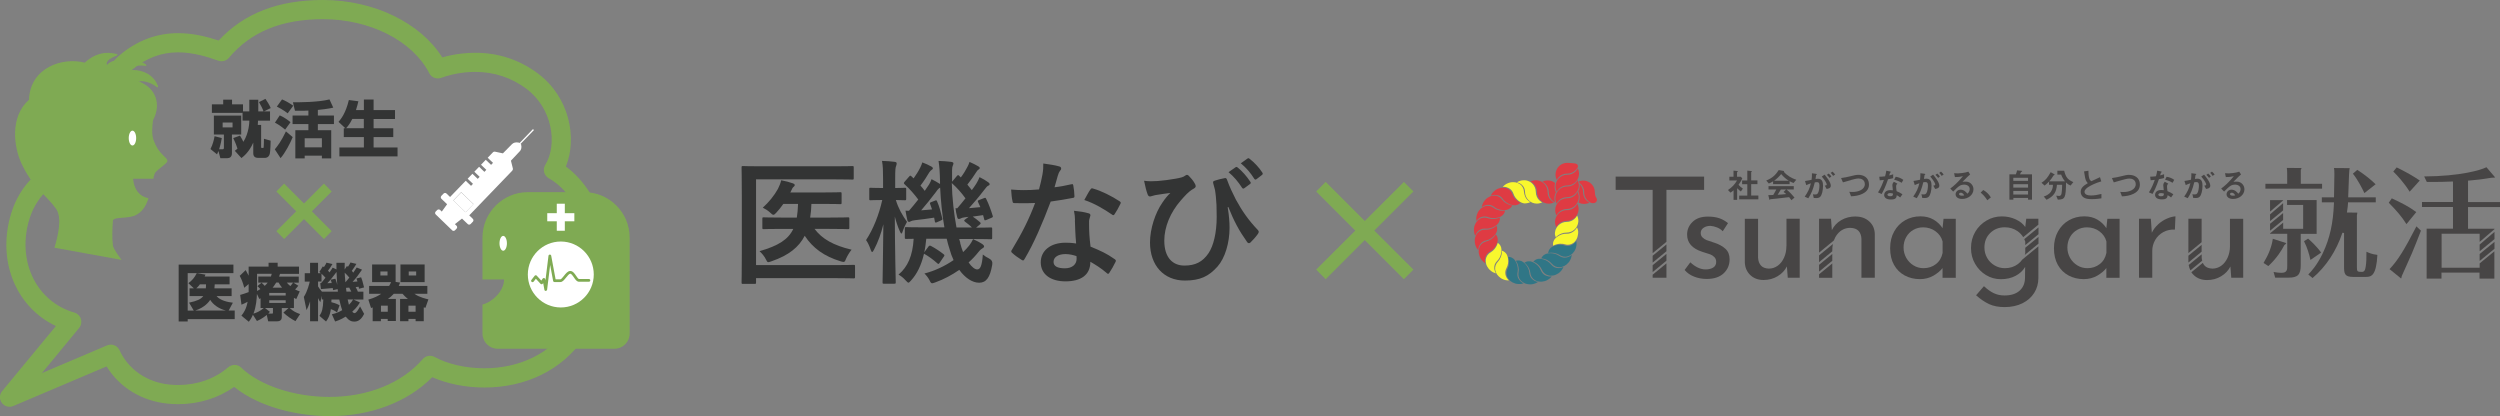 <?xml version="1.0" encoding="UTF-8"?><svg id="_レイヤー_2" xmlns="http://www.w3.org/2000/svg" width="404.11" height="67.26" viewBox="0 0 404.11 67.26"><rect x="0" y="0" width="404.11" height="67.26" fill="#808080" stroke="none"/><defs><style>.cls-1{stroke:#7faa53;stroke-miterlimit:10;stroke-width:.68px;}.cls-1,.cls-2{fill:#7faa53;}.cls-2,.cls-3,.cls-4,.cls-5,.cls-6,.cls-7,.cls-8{stroke-width:0px;}.cls-3{fill:#307686;}.cls-4{fill:#f8f72d;}.cls-5{fill:#df3b43;}.cls-6{fill:#333434;}.cls-7{fill:#fff;}.cls-8{fill:#474545;}</style></defs><g id="_デザイン"><polygon class="cls-2" points="228.47 30.95 226.93 29.41 220.61 35.72 214.29 29.4 212.75 30.95 219.07 37.27 212.75 43.58 214.29 45.13 220.61 38.81 226.93 45.13 228.47 43.58 222.15 37.27 228.47 30.95"/><path class="cls-5" d="M257.97,31.87s-.03-.07-.05-.11c-.08-.22-.12-.45-.12-.68,0-.98-.75-1.8-1.72-1.89-.06,0-.11,0-.17,0-.23,0-.45.04-.66.11.03.09.05.18.07.27.45.34.75.88.75,1.49v.02c0,.44.15.88.44,1.21.15.18.35.34.56.45.38.2,1.01.13,1.06-.4.02-.19-.07-.32-.15-.47Z"/><path class="cls-5" d="M256.06,31.86h0c-.11-.24-.17-.51-.17-.79,0-.52-.21-.99-.55-1.33,0,.08.01.16.01.25,0,.06,0,.12-.01.19-.03.28-.11.55-.24.78h.02c.14.29.21.61.21.94,0,.06,0,.12-.01.19-.02.23-.08.44-.17.64.27.15.58.23.9.23h0s0,0,0,0c0,0,0,0,0,0h0c.31,0,.61-.07.87-.2-.38-.2-.68-.51-.86-.9Z"/><path class="cls-5" d="M250.34,31.02h0c0,.75.41,1.38,1.03,1.7-.07-.22-.11-.45-.11-.68,0-.35.1-.68.26-.97h-.02c-.14-.29-.21-.61-.21-.94,0-.19.03-.38.08-.55-.28-.23-.63-.38-1.02-.41h0c-.06,0-.11,0-.17,0-.31,0-.61.07-.87.2.61.31,1.03.95,1.03,1.67Z"/><path class="cls-5" d="M248.43,30.92v.1c0,1.04.84,1.89,1.89,1.9h0s0,0,0,0c0,0,0,0,0,0h0c.31,0,.61-.07.87-.2-.38-.2-.68-.51-.86-.9h0c-.11-.24-.17-.51-.17-.79,0-.98-.75-1.8-1.72-1.89h0c-.06,0-.11,0-.17,0-.31,0-.61.07-.87.2.59.3,1,.9,1.03,1.59Z"/><path class="cls-4" d="M248.42,31.8c-.11-.24-.17-.51-.17-.78,0-.49-.19-.94-.5-1.28-.16-.17-.34-.31-.55-.41-.1-.05-.21-.1-.33-.13-.06-.02-.12-.03-.17-.04-.06-.01-.15-.01-.22-.02-.07,0-.15,0-.22,0-.2.01-.4.03-.58.1-.18.06-.35.14-.5.23.41.09.75.28.98.57.23.28.35.61.35.98,0,1.02.85,1.89,1.9,1.89h0s0,0,0,0c0,0,0,0,0,0h0c.31,0,.61-.07.87-.2-.38-.2-.69-.51-.86-.9"/><path class="cls-4" d="M243.51,30.27c.19.04.36.13.51.22.3.2.51.49.62.83.16.49.5.89.84,1.15.17.12.35.25.53.31.18.06.36.12.54.1.09-.01.27-.02.41-.06.15-.03.28-.08.42-.15-.19-.1-.36-.23-.51-.38-.07-.08-.14-.16-.2-.25-.05-.09-.1-.17-.14-.27-.1-.23-.17-.5-.19-.77-.01-.25-.07-.48-.18-.69-.11-.21-.27-.4-.48-.54-.2-.14-.46-.25-.74-.3-.27-.03-.58-.04-.89.04-.07.02-.14.04-.21.07-.19.07-.37.15-.52.26-.15.11-.29.23-.41.37.21-.02.41,0,.6.04Z"/><path class="cls-5" d="M242.1,31.55c.34.1.63.32.83.62.29.42.73.7,1.14.86.41.16.8.21,1.15.09.1-.04.21-.07.3-.14.09-.06.18-.14.26-.21-.04-.02-.08-.04-.12-.06-.04-.02-.08-.04-.12-.06-.08-.04-.15-.1-.23-.15-.15-.11-.3-.27-.44-.42-.16-.19-.31-.42-.4-.69-.08-.23-.21-.44-.37-.6-.08-.08-.18-.16-.28-.22-.1-.07-.22-.12-.33-.15-.24-.07-.51-.1-.79-.07-.27.05-.57.13-.84.29-.06.04-.12.08-.18.13-.16.12-.31.25-.43.4-.12.15-.21.31-.29.47.2-.07.39-.12.58-.13.19-.01.38.02.55.07Z"/><path class="cls-5" d="M240.57,33.11c.36,0,.69.13.98.36.2.16.42.27.66.35.23.08.46.13.68.14.44.03.83-.03,1.13-.25.09-.07.18-.13.25-.22.07-.09.13-.19.19-.28-.18-.03-.34-.06-.53-.13-.18-.07-.37-.17-.54-.27-.21-.14-.42-.32-.58-.54-.15-.2-.32-.36-.53-.47-.2-.11-.45-.19-.69-.19-.25,0-.52.05-.78.16-.25.12-.51.29-.72.52-.05.06-.1.11-.14.17-.12.16-.23.32-.29.5-.07.18-.12.36-.14.53.17-.13.34-.23.52-.29.17-.07.37-.09.55-.09Z"/><path class="cls-5" d="M239.05,35.3c.15-.12.33-.2.5-.25.35-.1.7-.08,1.04.06.24.1.48.14.73.15.24.01.48,0,.69-.06.2-.05.42-.11.58-.2.16-.1.32-.2.43-.35.06-.09.13-.18.17-.28.04-.1.07-.22.1-.33-.04,0-.09.01-.13.01-.04,0-.09.01-.13.01-.09,0-.18,0-.28,0-.19-.01-.4-.05-.59-.11-.24-.07-.49-.18-.71-.35-.2-.15-.41-.25-.64-.3-.23-.05-.48-.05-.72.02-.24.07-.48.19-.7.37-.2.19-.41.42-.54.71-.03.07-.06.14-.08.21-.07.19-.13.38-.14.57-.01.19,0,.37.02.55.12-.17.26-.32.41-.43Z"/><path class="cls-5" d="M238.72,37.58c.12-.15.26-.28.41-.38.3-.2.65-.27,1.01-.24.51.04,1.01-.11,1.39-.32.38-.21.67-.48.81-.82.03-.11.08-.21.09-.32.02-.11,0-.23,0-.34-.08.04-.16.07-.24.1-.08.03-.17.06-.27.08-.19.04-.4.06-.6.07-.25,0-.52-.03-.79-.13-.23-.09-.47-.12-.7-.1-.23.02-.48.09-.68.23-.21.13-.41.32-.56.56-.14.24-.26.52-.31.83,0,.07-.02.15-.02.22-.01.2,0,.4.03.58.04.19.1.36.18.52.07-.2.16-.38.27-.53Z"/><path class="cls-5" d="M239.33,39.38c.23-.27.54-.45.9-.52.51-.1.94-.39,1.24-.7.15-.16.29-.32.37-.49.04-.09.08-.17.11-.26.03-.09.05-.18.05-.27,0-.11.01-.22,0-.33-.02-.11-.06-.22-.09-.33-.03.03-.07.06-.1.08-.03.03-.07.06-.1.08-.07.05-.15.1-.23.15-.16.09-.36.17-.56.24-.24.08-.51.12-.79.1-.49-.03-.96.14-1.29.52-.16.19-.29.42-.38.69-.08.27-.09.57-.06.89,0,.07.03.15.04.22.05.2.12.38.2.55.09.17.2.32.32.45,0-.21.03-.41.1-.59.07-.18.16-.34.28-.48Z"/><path class="cls-5" d="M240.03,41.95c.02-.19.06-.38.13-.54.14-.33.39-.58.71-.76.46-.25.79-.65.98-1.03.11-.2.19-.39.22-.58.04-.19.05-.38,0-.56-.02-.22-.15-.41-.28-.6-.04.07-.1.15-.15.22-.05.07-.11.14-.18.21-.13.14-.29.27-.47.39-.22.14-.45.26-.73.32-.48.11-.87.4-1.09.87-.1.23-.15.49-.15.77,0,.28.08.57.19.87.03.07.06.13.1.2.1.17.22.33.35.47.13.14.28.24.43.34-.05-.2-.08-.4-.07-.59Z"/><path class="cls-4" d="M241.54,43.11c.04-.35.2-.67.47-.93.37-.37.57-.85.65-1.27.04-.22.07-.43.04-.62-.01-.19-.06-.37-.15-.54-.09-.2-.26-.35-.44-.49-.02.08-.05.17-.09.25-.03.08-.07.17-.11.25-.09.17-.2.34-.33.5-.17.2-.36.38-.61.52-.43.24-.71.64-.8,1.14-.03.24,0,.51.07.79.08.27.24.53.43.77.05.06.1.11.16.16.15.14.31.25.47.35.17.09.34.15.51.2-.11-.18-.19-.36-.23-.55-.04-.19-.05-.38-.03-.55Z"/><path class="cls-4" d="M243.53,44.87c-.09-.17-.16-.35-.19-.52-.06-.35,0-.7.18-1.02.25-.46.3-.98.26-1.4-.02-.22-.06-.43-.14-.6-.04-.08-.07-.18-.12-.26-.05-.08-.11-.15-.18-.21-.15-.17-.35-.26-.57-.35,0,.09,0,.18,0,.27,0,.09-.01.18-.03.27-.03.19-.09.38-.18.58-.1.24-.24.47-.43.67-.34.35-.5.81-.44,1.32.04.24.14.49.29.73.16.23.38.44.64.62.06.04.13.07.19.11.18.09.37.16.55.2.19.04.37.05.55.04-.16-.14-.29-.29-.38-.46Z"/><path class="cls-3" d="M245.43,45.02c-.16-.32-.2-.67-.12-1.03.1-.51,0-1.02-.16-1.41-.08-.2-.18-.39-.3-.54-.12-.15-.25-.28-.42-.36-.19-.12-.41-.15-.64-.17.03.08.05.17.07.26.02.09.04.18.05.27.02.19.02.4,0,.61-.03.25-.09.51-.22.76-.23.43-.25.93-.04,1.39.11.22.28.43.49.62.22.18.49.31.79.41.07.02.14.03.22.05.2.03.4.04.58.03.19,0,.37-.06.54-.12-.19-.09-.36-.19-.5-.33-.14-.14-.25-.29-.33-.44Z"/><path class="cls-3" d="M248.06,45.39c-.17-.09-.32-.2-.44-.33-.25-.25-.38-.6-.41-.96-.05-.52-.28-.98-.56-1.31-.14-.18-.29-.33-.45-.43-.16-.12-.32-.2-.51-.23-.21-.06-.44-.02-.66.02.05.07.1.15.14.23.05.08.09.16.12.25.07.18.13.37.17.58.05.25.06.52,0,.8-.09.48.03.96.37,1.34.17.18.39.33.65.45.13.06.27.1.41.12.15.03.3.04.46.04.07,0,.15,0,.22,0,.4-.06.77-.18,1.05-.4-.1-.01-.2-.03-.3-.06-.1-.03-.19-.07-.27-.11Z"/><path class="cls-3" d="M250.25,44.66c-.19-.04-.36-.1-.52-.18-.15-.08-.29-.2-.4-.34-.11-.14-.2-.29-.27-.46-.19-.49-.55-.85-.91-1.09-.18-.13-.36-.22-.55-.28-.09-.04-.18-.06-.28-.07-.09-.01-.18,0-.28,0-.11,0-.22.03-.32.07-.1.05-.21.08-.31.14.14.1.27.24.39.38.12.14.24.32.33.5.12.24.21.49.24.77.05.49.3.91.73,1.18.11.07.23.12.35.16.13.04.26.07.4.08.28.04.58,0,.88-.09.07-.02.14-.04.21-.07.36-.18.68-.39.89-.69-.1.02-.2.03-.3.03-.1,0-.2-.01-.29-.03Z"/><path class="cls-3" d="M252.13,43.33c-.19.02-.38.01-.55-.03-.34-.07-.65-.29-.87-.57-.33-.41-.77-.65-1.18-.79-.21-.07-.41-.1-.6-.11-.1,0-.19,0-.28.01-.05,0-.09.02-.13.03-.04.01-.09.02-.13.04-.1.04-.2.09-.29.16-.09.06-.17.13-.25.22.32.13.65.33.94.64.18.19.34.41.45.67.19.45.55.78,1.04.91.25.07.51.06.79.02.28-.04.55-.17.82-.34.06-.04.12-.08.18-.13.3-.27.54-.57.65-.91-.09.05-.19.08-.28.11-.09.03-.2.04-.29.05Z"/><path class="cls-3" d="M252.02,41.35c-.43-.3-.93-.41-1.36-.42-.23,0-.43.02-.61.07-.1.02-.19.05-.27.09-.08.04-.16.1-.24.15-.09.07-.17.15-.23.24-.07.08-.13.18-.18.29.17,0,.36.06.54.1.18.05.37.13.55.24.23.13.44.3.62.51.31.38.75.59,1.26.58.5-.02,1.05-.28,1.45-.77.05-.06.1-.11.14-.18.21-.34.35-.7.37-1.06-.3.29-.69.43-1.04.45-.35.03-.7-.09-1-.3Z"/><path class="cls-3" d="M254.61,39.17c-.06.08-.14.14-.21.21-.15.12-.31.22-.48.28-.33.13-.7.12-1.04,0-.5-.16-1.01-.12-1.42,0-.22.06-.41.14-.57.24-.09.05-.16.1-.23.17-.07.06-.12.14-.18.21-.07.09-.12.19-.15.29-.04.1-.07.21-.09.33.34-.07.73-.08,1.14.02.25.06.51.16.74.31.41.28.89.35,1.37.19.47-.16.93-.57,1.17-1.15.03-.07.06-.14.08-.21.1-.39.14-.78.05-1.12-.05.09-.11.17-.17.25Z"/><path class="cls-4" d="M255.1,37.39c0-.08-.02-.15-.04-.22-.03-.15-.08-.28-.15-.42-.16.31-.4.57-.69.75-.14.09-.31.17-.48.22-.17.05-.35.07-.53.06-.52-.02-.99.17-1.36.4-.19.12-.35.25-.47.39-.07.07-.13.15-.17.23-.05.08-.08.17-.11.25-.04.1-.06.21-.06.32,0,.11-.01.22,0,.34.31-.16.67-.28,1.1-.31.26-.01.53,0,.8.09.47.15.95.08,1.37-.21.05-.04.1-.08.15-.12.05-.04.09-.09.13-.14.09-.1.16-.21.23-.33.15-.25.22-.53.26-.84,0-.07.01-.14.02-.22,0-.05,0-.09,0-.13,0-.04,0-.08,0-.11Z"/><path class="cls-4" d="M253.25,35.87c-.52,0-.99.21-1.34.55-.17.17-.31.38-.41.6-.05.11-.09.23-.11.36-.01.06-.02.13-.03.18,0,.05-.02.09-.02.14,0,.11,0,.23.04.34.02.11.05.21.1.32.11-.13.27-.24.42-.35.16-.11.34-.2.53-.27.24-.09.51-.15.79-.14.99,0,1.8-.75,1.9-1.72,0-.06,0-.11.01-.17,0-.31-.07-.61-.2-.87-.32.61-.96,1.03-1.69,1.03Z"/><path class="cls-5" d="M253.27,33.96c-1.04,0-1.9.84-1.91,1.9,0,.31.07.61.2.87.2-.38.52-.69.91-.86.24-.11.51-.17.79-.17.98,0,1.8-.75,1.9-1.72,0-.06,0-.11.01-.17,0-.31-.07-.61-.2-.87-.32.61-.96,1.03-1.69,1.03Z"/><path class="cls-5" d="M253.3,32.05c-1.04,0-1.9.84-1.91,1.89,0,.31.07.61.2.87.2-.38.52-.69.91-.86.24-.11.51-.17.79-.17.98,0,1.8-.75,1.9-1.72,0-.06,0-.11.01-.17,0-.31-.07-.61-.2-.87-.32.61-.96,1.03-1.69,1.02Z"/><path class="cls-5" d="M255.21,29.99c0-.31-.07-.61-.2-.87-.32.61-.96,1.03-1.69,1.02-1.04-.01-1.9.84-1.91,1.89,0,.31.07.61.2.87.2-.38.52-.69.91-.86.24-.11.51-.17.79-.17.98,0,1.8-.75,1.9-1.72,0-.06,0-.11.01-.17Z"/><path class="cls-5" d="M255.08,26.95c-.02.07-.06.13-.1.19-.05.08-.1.15-.16.22-.12.14-.25.26-.4.37s-.32.18-.49.24-.37.09-.56.09c0,0-.02,0-.03,0-.28,0-.55.06-.79.16-.39.18-.71.48-.91.86-.13-.26-.2-.56-.2-.87.01-1.06.87-1.9,1.91-1.89.21,0,.43.02.64.04.15.01.3.02.44.04s.28.03.41.1c.16.09.27.27.21.45Z"/><path class="cls-5" d="M252.54,30.14c.24-.11.51-.17.79-.16.98,0,1.8-.74,1.9-1.72,0-.06,0-.11.01-.17,0-.31-.07-.61-.2-.87-.32.61-.96,1.03-1.69,1.02-1.04-.01-1.9.83-1.91,1.89,0,.31.07.61.2.87.2-.38.52-.68.91-.86Z"/><path class="cls-8" d="M327.37,39.05v.57c.75-.62,1.59-1.31,2.14-1.76v-1.1c-.6.5-1.55,1.28-2.3,1.89.06.13.11.26.16.4Z"/><path class="cls-8" d="M325.44,31.99h2.38v.29h.64v-4.1h-1.94s.14-.32.16-.34c.03-.04.04-.05.14-.11.02-.01.05-.03.05-.06s-.03-.05-.08-.06l-.75-.07c-.02.13-.06.34-.19.64h-1.04v4.1h.64v-.29ZM325.44,28.74h2.38v.5h-2.38v-.5ZM325.44,29.78h2.38v.55h-2.38v-.55ZM325.44,30.86h2.38v.59h-2.38v-.59Z"/><path class="cls-8" d="M314.18,28.21c-.14-.19-.28-.34-.43-.47l-.29.21c.15.14.28.29.39.48l.33-.22Z"/><path class="cls-8" d="M313.29,28.76l.29-.24c-.12-.16-.27-.33-.43-.47l-.3.22c.17.15.3.29.44.49Z"/><path class="cls-8" d="M375.34,29.71h-3.43v-2.27c.07-.1.1-.18.11-.28-.01,0-.06,0-.09,0l-2.28-.02c.04.28.06.43.06,1.06v1.51h-3.52v.79h9.16v-.79Z"/><path class="cls-8" d="M389.51,30.98l1.63-1.8c-1.04-.7-1.95-1.24-3.73-2.12l-.55.67c.61.59,1.68,1.73,2.64,3.25Z"/><path class="cls-8" d="M384,29.78c-.79-.78-1.9-1.65-2.96-2.32l-.71.61c.89,1.12,1.57,2.53,1.86,3.14l1.82-1.43Z"/><path class="cls-8" d="M403.22,39.09c-.58.47-1.84,1.51-2.4,1.97v1.12c.63-.51,1.6-1.31,2.4-1.97v-1.11Z"/><path class="cls-8" d="M299.19,29.1c.39-.11.91-.25,1.23-.25.42,0,1.02.21,1.02.91,0,.88-1.03,1.27-1.97,1.27-.17,0-.38,0-.54-.03l.28.73c.65-.02,1.3-.13,1.89-.42.49-.25,1.01-.67,1.01-1.48,0-1.19-.96-1.57-1.7-1.57-.38,0-.72.08-1.39.25-.37.09-.9.21-1.42.27l.3.7c.19-.05,1.1-.32,1.3-.37Z"/><path class="cls-8" d="M403.22,37.48c-.67.58-2.01,1.73-2.4,2.05v1.09c.59-.48,1.62-1.33,2.4-1.97v-1.17Z"/><path class="cls-8" d="M312.51,30.01l.29.53c.2-.03.68-.09.68-.52,0-.59-.75-1.48-1.01-1.79l-.45.31c.59.68.8,1.14.8,1.28s-.12.16-.32.19Z"/><path class="cls-8" d="M296.64,28.21c-.14-.19-.28-.34-.43-.47l-.29.21c.15.14.28.29.39.48l.33-.22Z"/><path class="cls-8" d="M307.67,29.08c-.41-.31-.83-.44-1.24-.51l-.25.48c.55.14.85.28,1.21.5l.27-.47Z"/><path class="cls-8" d="M309.84,32.03c.5-.77.77-1.43,1.05-2.57.07-.01.18-.03.3-.03.34,0,.45.13.45.56,0,.27-.04.96-.29,1.28-.1.12-.21.16-.38.16-.16,0-.28-.02-.38-.04l.13.6c.1.01.25.02.42.02.33,0,.52-.1.63-.22.26-.25.45-.97.45-1.76,0-.49-.07-1.15-.82-1.15-.16,0-.32.02-.4.04.04-.25.06-.35.08-.57q.01-.07.08-.12c.06-.03.06-.04.06-.06,0-.04-.06-.07-.13-.08l-.67-.09c0,.47-.01.7-.06,1.05-.45.1-.64.14-1.06.2l.21.67c.28-.13.45-.2.75-.3-.22.87-.48,1.42-1,2.16l.58.26Z"/><path class="cls-8" d="M366.94,34.21c.54-.46,1.41-1.21,2.11-1.81v-.05h-2.11v1.86Z"/><path class="cls-8" d="M357.08,28.76l.29-.24c-.12-.16-.27-.33-.43-.47l-.3.22c.17.15.3.29.44.49Z"/><path class="cls-8" d="M356.31,30.01l.29.53c.2-.03.68-.09.68-.52,0-.59-.75-1.48-1.01-1.79l-.45.31c.59.68.8,1.14.8,1.28s-.12.16-.32.19Z"/><path class="cls-8" d="M366.94,34.65v1.09c.59-.48,1.43-1.17,2.11-1.73v-1.17c-.59.5-1.59,1.37-2.11,1.81Z"/><path class="cls-8" d="M353.64,32.03c.5-.77.77-1.43,1.05-2.57.07-.01.18-.03.3-.03.34,0,.45.13.45.56,0,.27-.04.96-.29,1.28-.1.12-.21.16-.38.16-.16,0-.28-.02-.38-.04l.13.6c.1.01.25.02.42.02.33,0,.52-.1.63-.22.26-.25.45-.97.45-1.76,0-.49-.07-1.15-.82-1.15-.16,0-.32.02-.4.04.04-.25.06-.35.08-.57q.01-.07.08-.12c.06-.03.06-.04.06-.06,0-.04-.06-.07-.13-.08l-.67-.09c0,.47-.01.7-.06,1.05-.45.1-.64.14-1.06.2l.21.67c.28-.13.45-.2.75-.3-.22.87-.48,1.42-1,2.16l.58.26Z"/><path class="cls-8" d="M353.74,42.41s0,.02,0,.03c.55-.45,1.39-1.14,2.14-1.76v-1.1c-.81.67-1.71,1.4-2.14,1.75v1.07Z"/><path class="cls-8" d="M353.79,42.83c.05.32.14.61.28.87.58-.47,1.28-1.06,1.9-1.56-.04-.15-.07-.32-.08-.5v-.53c-.74.61-1.58,1.3-2.1,1.72Z"/><path class="cls-8" d="M327.37,40.93c-.02.1-.05.19-.08.28.81-.67,1.7-1.4,2.22-1.83v-1.09c-.51.42-1.38,1.14-2.14,1.76v.89Z"/><path class="cls-8" d="M353.74,40.91c.51-.41,1.35-1.11,2.14-1.76v-3.79h-2.14v5.55Z"/><path class="cls-8" d="M349.76,30.74c-.11-.02-.25-.03-.43-.03-.76,0-.98.49-.98.79,0,.23.12.39.2.47.23.2.55.26.9.26.73,0,.89-.23.94-.68.22.12.36.21.55.37l.37-.52c-.35-.22-.59-.36-.95-.5-.06-.41-.07-.65-.07-.77,0-.16.03-.3.21-.44l-.58-.31c-.11.13-.24.3-.24.57,0,.12.07.68.08.81ZM349.34,31.73c-.31,0-.46-.13-.46-.25,0-.11.13-.27.42-.27.19,0,.38.05.48.08,0,.2,0,.43-.44.43Z"/><path class="cls-8" d="M347.95,31.34c.29-.53.58-1.08,1.03-2.38.47-.08.64-.13.83-.18v-.62c-.14.05-.31.11-.64.19.02-.07.13-.43.13-.43.03-.03.13-.07.13-.12,0-.06-.11-.09-.13-.09l-.6-.13c-.04.34-.11.58-.2.91-.34.04-.58.07-.94.07l.08.58c.26-.02.42-.03.67-.07-.23.63-.5,1.34-.95,2.02l.59.26Z"/><path class="cls-8" d="M336.9,31.97c.28.14.57.22,1.22.22.69,0,1.23-.08,1.56-.13v-.71c-.56.14-1.14.25-1.71.25s-1.02-.19-1.02-.59c0-.37.41-.65.66-.81.35-.23,1.18-.64,2.05-.88l-.21-.68c-.68.32-.75.35-1.39.65-.13-.08-.24-.17-.32-.38-.15-.42-.16-1-.16-1.31l-.71.11c.18,1.06.2,1.22.28,1.4.07.16.17.33.33.5-.61.36-1.15.72-1.15,1.41,0,.35.17.74.57.95Z"/><path class="cls-8" d="M357.98,28.21c-.14-.19-.28-.34-.43-.47l-.29.21c.15.14.28.29.39.48l.33-.22Z"/><path class="cls-8" d="M369.05,34.44c-.53.44-1.51,1.24-2.11,1.73v1.12c.6-.49,1.41-1.16,2.11-1.73v-1.11Z"/><path class="cls-8" d="M295.74,28.76l.29-.24c-.12-.16-.27-.33-.43-.47l-.3.22c.17.15.3.29.44.49Z"/><path class="cls-8" d="M351.46,29.08c-.41-.31-.83-.44-1.24-.51l-.25.48c.55.14.85.28,1.21.5l.27-.47Z"/><path class="cls-8" d="M321.23,32.37l.58-.46c-.34-.58-.77-.93-1.23-1.2l-.42.43c.43.35.78.75,1.07,1.23Z"/><path class="cls-8" d="M340.48,36.88c-.37-.57-.85-1.03-1.45-1.38-.6-.35-1.3-.53-2.12-.53-.91,0-1.73.21-2.47.63-.74.42-1.34,1.02-1.77,1.8-.44.78-.66,1.68-.66,2.73s.21,1.94.63,2.69c.42.75,1,1.32,1.73,1.71.73.39,1.55.59,2.45.59.81,0,1.54-.19,2.19-.56.64-.38,1.14-.79,1.47-1.23v1.57h2.14v-9.53h-1.98l-.16,1.52ZM340.48,40.91c-.15.75-.51,1.35-1.07,1.78-.56.44-1.23.66-2.01.66-.58,0-1.12-.15-1.61-.45-.49-.3-.88-.7-1.17-1.21-.29-.51-.44-1.07-.44-1.68s.14-1.19.43-1.69c.28-.5.67-.89,1.15-1.16.48-.28,1.01-.41,1.58-.41.75,0,1.42.21,2,.63.58.42.97.97,1.15,1.65v1.89Z"/><path class="cls-8" d="M344.19,28.26c-.38,0-.72.08-1.39.25-.37.09-.9.21-1.42.27l.3.7c.19-.05,1.1-.32,1.3-.37.39-.11.91-.25,1.23-.25.42,0,1.02.21,1.02.91,0,.88-1.03,1.27-1.97,1.27-.17,0-.38,0-.54-.03l.28.73c.65-.02,1.3-.13,1.89-.42.49-.25,1.01-.67,1.01-1.48,0-1.19-.96-1.57-1.7-1.57Z"/><path class="cls-8" d="M333.33,29.87c0,.56-.03,1.06-.09,1.38-.03.17-.1.42-.4.42-.07,0-.24-.01-.47-.04l.26.64c1.16-.02,1.31-.26,1.33-2.77.33.31.53.41.74.49l.44-.55c-.89-.41-1.19-.72-1.48-1.84h-1.1v.62h.61c.16.43.33.73.62,1.09h-2.54c.31-.35.37-.44.7-.96.01-.02.12-.06.14-.07,0,0,.03-.02.03-.04,0-.02-.01-.04-.04-.07l-.6-.34c-.52.94-.88,1.34-1.49,1.71l.5.45c.13-.09.33-.23.72-.64v.52h.63c0,.24-.02.69-.34,1.14-.35.48-.85.66-1.14.76l.45.52c1.12-.54,1.59-1.18,1.68-2.42h.87Z"/><path class="cls-8" d="M348.88,36.24c-.45.4-.8.86-1.05,1.38l-.16-2.26h-1.91v9.53h2.14v-4.35c0-.61.16-1.19.47-1.74.31-.54.75-.97,1.31-1.28.56-.31,1.19-.44,1.88-.41l.09-2.14c-.38.02-.83.13-1.34.35-.51.21-.99.52-1.44.92Z"/><path class="cls-8" d="M360.46,39.81c0,.68-.13,1.29-.38,1.84-.25.55-.59.99-1.02,1.3-.43.31-.91.47-1.43.47-.57-.02-.99-.18-1.28-.49-.12-.13-.2-.28-.28-.44-.58.47-1.27,1.05-1.85,1.52.11.17.24.32.4.47.56.53,1.28.79,2.15.79.83,0,1.58-.2,2.26-.61.68-.41,1.17-.93,1.5-1.58l.14,1.82h1.93v-9.53h-2.14v4.44Z"/><path class="cls-8" d="M306.6,31.55c.22.12.36.21.55.37l.37-.52c-.35-.22-.59-.36-.95-.5-.06-.41-.07-.65-.07-.77,0-.16.03-.3.21-.44l-.58-.31c-.11.13-.24.3-.24.57,0,.12.07.68.08.81-.11-.02-.25-.03-.43-.03-.76,0-.98.49-.98.79,0,.23.12.39.2.47.23.2.55.26.9.26.73,0,.89-.23.94-.68ZM305.09,31.48c0-.11.13-.27.42-.27.19,0,.38.05.48.08,0,.2,0,.43-.44.43-.31,0-.46-.13-.46-.25Z"/><path class="cls-8" d="M314,36.88c-.37-.57-.85-1.03-1.45-1.38-.6-.35-1.3-.53-2.12-.53-.91,0-1.73.21-2.47.63-.74.42-1.34,1.02-1.77,1.8-.44.78-.66,1.68-.66,2.73s.21,1.94.63,2.69c.42.75,1,1.32,1.73,1.71.73.39,1.55.59,2.45.59.81,0,1.54-.19,2.19-.56.64-.38,1.14-.79,1.47-1.23v1.57h2.14v-9.53h-1.98l-.16,1.52ZM314,40.91c-.15.75-.51,1.35-1.07,1.78-.56.44-1.23.66-2.01.66-.58,0-1.12-.15-1.61-.45-.49-.3-.88-.7-1.17-1.21-.29-.51-.44-1.07-.44-1.68s.14-1.19.43-1.69c.28-.5.67-.89,1.15-1.16.48-.28,1.01-.41,1.58-.41.75,0,1.42.21,2,.63.58.42.97.97,1.15,1.65v1.89Z"/><path class="cls-8" d="M317.77,29.36c-.08,0-.35,0-.54.03.8-.82.9-.91,1.23-1.19l-.29-.45c-.53.2-1.47.28-1.68.28-.17,0-.49-.02-.62-.03l.13.62c.66,0,.97-.06,1.3-.14-.89,1.08-1.48,1.57-2.05,2l.47.49c.31-.32.8-.81,1.14-.99.13-.07.39-.14.63-.14.36,0,.9.18.9.73,0,.39-.24.63-.37.74-.16-.19-.52-.65-1.09-.65-.54,0-.82.42-.82.74,0,.41.35.76,1.05.76.98,0,1.84-.65,1.84-1.57,0-.61-.48-1.23-1.23-1.23ZM317.12,31.63c-.2,0-.45-.06-.45-.25,0-.07.05-.23.28-.23.32,0,.48.3.55.43-.08.02-.2.05-.38.05Z"/><path class="cls-8" d="M326.9,41.95c-.19.27-.43.52-.71.73-.6.45-1.3.67-2.12.67-.6,0-1.15-.15-1.66-.45-.51-.3-.91-.7-1.2-1.21-.29-.51-.44-1.07-.44-1.68,0-.95.31-1.73.94-2.35.63-.61,1.41-.92,2.35-.92.78,0,1.47.21,2.07.63.38.27.68.59.91.97.78-.64,1.77-1.46,2.45-2.02v-.96h-1.96l-.16,1.34c-.34-.51-.85-.92-1.54-1.24-.69-.32-1.44-.48-2.26-.48-.87,0-1.7.22-2.46.67-.77.45-1.38,1.06-1.83,1.83-.45.78-.68,1.65-.68,2.61s.22,1.79.66,2.55c.44.77,1.02,1.37,1.76,1.82.74.45,1.54.67,2.42.67s1.68-.18,2.36-.54c.68-.36,1.2-.84,1.55-1.44l-.02,1.8c-.02.86-.31,1.54-.89,2.05-.58.51-1.39.76-2.45.76-.63,0-1.2-.13-1.73-.38-.52-.25-1.04-.63-1.57-1.12l-1.27,1.47c.71.63,1.41,1.1,2.11,1.43.7.32,1.53.48,2.5.48,1.1,0,2.07-.21,2.89-.62.82-.41,1.45-.97,1.9-1.68.44-.71.67-1.5.67-2.37v-5.15c-.52.43-1.7,1.4-2.6,2.14Z"/><path class="cls-8" d="M361.56,29.36c-.08,0-.35,0-.54.03.8-.82.9-.91,1.23-1.19l-.29-.45c-.53.2-1.47.28-1.68.28-.17,0-.49-.02-.62-.03l.13.62c.66,0,.96-.06,1.3-.14-.89,1.08-1.47,1.57-2.05,2l.47.49c.31-.32.8-.81,1.14-.99.13-.07.39-.14.63-.14.36,0,.9.18.9.73,0,.39-.24.63-.37.74-.16-.19-.52-.65-1.09-.65-.54,0-.81.42-.81.74,0,.41.35.76,1.05.76.98,0,1.84-.65,1.84-1.57,0-.61-.48-1.23-1.23-1.23ZM360.92,31.63c-.2,0-.45-.06-.45-.25,0-.07.05-.23.28-.23.32,0,.48.3.55.43-.08.02-.2.05-.38.05Z"/><path class="cls-8" d="M390.58,34.28c-1.28-.94-2.31-1.44-3.96-2.22l-.49.71c1.32,1.36,2.05,2.18,2.86,3.46l1.59-1.95Z"/><path class="cls-8" d="M400.82,42.6v.68h-6.15v-5.5h6.15v1.32c.52-.44,1.58-1.35,2.4-2.06v-.07h-4.28v-3.5h5.17v-.81h-5.17v-3.47h.12c1.09-.09,2.05-.19,3.47-.43.26-.04.34-.04.52-.04.14,0,.23-.03.28-.05h-.01s-1.4-1.64-1.4-1.64c-.9.45-4.14,1.45-10.07,1.49l.43.89c.31,0,.66,0,1.04,0,.95,0,1.98-.02,3.05-.07h.14s0,3.31,0,3.31h-5.01v.81h5.01v3.5h-4.26v8.07h2.4v-.97h6.15v.97h2.4v-4.41c-.81.66-1.82,1.5-2.4,1.97Z"/><path class="cls-8" d="M382.39,43.14c-.04.28-.11.81-.58.81-.77,0-.83-.06-.83-.75v-8.41s.02-.08.02-.08c.02-.08.04-.17.04-.24,0-.07-.02-.1,0-.1l-1.67-.02.02-.15c.11-.7.13-1.05.15-1.31v-.18h4.49v-.81h-4.46s.02-.61.04-1.07c.09-2.5.12-3.25.15-3.35.02-.07.05-.18.05-.24,0-.04-.02-.06-.02-.06l-2.51-.02c.04.29.06.51.06.97,0,.41-.04,3.08-.06,3.64v.13h-1.97v.81h1.96v.14c-.13,3.24-.66,5.64-1.78,8.03l-.1.21h0c-.9,1.82-1.77,2.76-2.27,3.28l.69.57c2.16-1.82,3.83-4.34,4.83-7.32l.26.04v5.36c0,1.18.06,1.74,1.45,1.74h2.13c.86,0,1.64-.27,1.81-3.56-.82-.09-1.39-.33-1.77-.51.02.99-.02,1.81-.12,2.43Z"/><path class="cls-8" d="M386.25,43.5l1.88,1.52c.03-.05.07-.19.1-.4.07-.14.36-.8.7-1.56.32-.73.69-1.56.96-2.16.26-.6,1.07-2.64,1.44-3.61l-.73-.7c-1.99,3.87-3,5.48-4.35,6.92Z"/><path class="cls-8" d="M369.26,39.61l.03-.02c.1-.07.11-.08.18-.17l.1-.12-2.18-.7c-.19,1.28-.67,2.53-1.5,3.9l.77.51c1.34-1.24,2.14-2.51,2.58-3.37l.02-.03Z"/><path class="cls-8" d="M374.47,32.34h-4.78v.79h2.6v3.85h-3.23v-1c-.7.58-1.54,1.27-2.11,1.73v.08h2.77v5.15c0,.62,0,1.16-.95,1.16-.39,0-.83-.05-1.26-.14l.26.92h2.16c1.51,0,1.97-.48,1.97-2.05v-5.03h2.57v-5.46Z"/><path class="cls-8" d="M375.2,40.83c-.82-1.14-1.77-1.96-2.11-2.26l-.66.42c.5.95.86,2.17,1.04,3.03l1.74-1.2Z"/><path class="cls-8" d="M286.61,29.31v.45h2.67v-.47c.17.09.35.2.64.29l.44-.53c-.44-.13-.88-.37-1.08-.49-.35-.22-.67-.48-.94-.79.03-.01.05-.04.05-.07,0-.04-.04-.07-.08-.07l-.79-.14c-.5.8-1.08,1.32-2.02,1.69l.42.49c.24-.11.41-.19.69-.36ZM287.91,28.13c.44.52.77.78,1.24,1.09h-2.38c.45-.33.75-.6,1.15-1.09Z"/><path class="cls-8" d="M267.14,42.45c.63-.52,1.51-1.24,2.23-1.84v-1.1c-.77.63-1.68,1.39-2.23,1.83v1.1Z"/><path class="cls-8" d="M267.14,43.98c.66-.54,1.54-1.26,2.23-1.84v-1.1c-.72.6-1.63,1.34-2.23,1.83v1.1Z"/><path class="cls-8" d="M267.14,44.41v.48h2.23v-2.32c-.69.57-1.59,1.31-2.23,1.84Z"/><path class="cls-8" d="M277.1,39.23c-.63-.2-1.05-.34-1.27-.43-.22-.08-.42-.22-.62-.41-.2-.19-.3-.43-.3-.73,0-.35.15-.63.46-.84.31-.21.68-.31,1.1-.31.34.02.69.1,1.07.25.38.15.69.36.93.62l.85-1.31c-.45-.37-.93-.64-1.45-.81-.52-.17-1.12-.25-1.8-.25-1.06,0-1.88.28-2.47.85-.59.57-.89,1.25-.89,2.05,0,1.34.81,2.26,2.44,2.79.6.18,1.02.32,1.28.41.25.09.48.24.68.44.2.2.3.46.3.78,0,.41-.16.72-.48.92-.32.2-.74.3-1.24.3-.41,0-.83-.1-1.25-.3-.42-.2-.82-.48-1.21-.85l-.92,1.24c.4.48.92.84,1.55,1.08.64.25,1.31.37,2.01.37,1.18,0,2.09-.3,2.74-.9.64-.6.97-1.36.97-2.28,0-.71-.22-1.27-.66-1.68-.44-.41-1.05-.75-1.83-1.01Z"/><path class="cls-8" d="M285.83,31.54l.18.73s.03.05.05.05.03-.02.07-.08c.01-.02.03-.03.06-.04.13-.02.72-.07.84-.08.16-.02,1.41-.16,2.17-.25.24.29.31.41.37.49l.5-.42c-.33-.42-.81-.93-1.29-1.31h1.17v-.54h-4.08v.54h1.26c-.25.48-.37.67-.5.89-.28.01-.43.02-.78.02ZM287.87,30.63h.83l-.4.4c.22.15.35.27.43.34-.46.06-.92.08-1.39.11.1-.15.26-.39.52-.85Z"/><path class="cls-8" d="M294.97,30.01l.29.53c.21-.03.68-.09.68-.52,0-.59-.75-1.48-1.01-1.79l-.45.31c.59.68.8,1.14.8,1.28s-.12.16-.32.19Z"/><path class="cls-8" d="M267.14,40.92c.59-.48,1.47-1.21,2.23-1.83v-8.4h6.09v-2.14h-14.3v2.14h5.98v10.24Z"/><path class="cls-8" d="M306.02,28.79v-.62c-.14.05-.31.11-.64.19.02-.07.13-.43.13-.43.03-.03.13-.07.13-.12,0-.06-.11-.09-.13-.09l-.6-.13c-.04.34-.11.58-.2.91-.34.04-.58.07-.94.07l.08.58c.26-.02.42-.03.67-.07-.23.63-.5,1.34-.95,2.02l.59.26c.29-.53.58-1.08,1.03-2.38.47-.08.64-.13.83-.18Z"/><path class="cls-8" d="M281.73,30.49c-.27-.17-.45-.32-.71-.62.4-.55.53-.84.61-1.05l-.25-.25h-.6v-.7s.01-.03.09-.11c.02-.01.04-.03.04-.06,0-.03-.03-.04-.06-.05l-.64-.07v.99h-.67v.6h1.24c-.35.63-.86,1.16-1.47,1.54l.42.43c.18-.12.3-.21.49-.38v1.55h.58v-1.89c.23.26.44.41.6.53l.33-.47Z"/><path class="cls-8" d="M294.04,42.38c.62-.51,1.45-1.19,2.14-1.76v-.19c0-.35.03-.68.1-.99-.74.61-1.65,1.36-2.24,1.84v1.1Z"/><path class="cls-8" d="M294.04,44.34v.56h2.14v-2.32c-.65.54-1.5,1.24-2.14,1.76Z"/><path class="cls-8" d="M284.22,31.61h-1.15v-1.85h1.01v-.6h-1.01v-1.32s.03-.05.08-.09c.02-.02.03-.04.03-.05,0-.03-.03-.05-.06-.05l-.68-.07v1.59h-.84v.6h.84v1.85h-1.31v.6h3.1v-.6Z"/><path class="cls-8" d="M299.95,34.99c-.87,0-1.65.2-2.32.59-.68.39-1.18.93-1.52,1.62l-.14-1.84h-1.93v5.48c.66-.54,1.62-1.33,2.39-1.97.14-.38.33-.73.58-1.03.55-.68,1.25-1.01,2.09-1.01.58.02,1.02.18,1.31.48.29.31.45.73.48,1.27v6.31h2.16v-7.04c-.02-.84-.31-1.53-.9-2.06-.58-.53-1.32-.79-2.21-.79Z"/><path class="cls-8" d="M288.76,39.81c0,.68-.13,1.29-.38,1.84-.25.55-.59.99-1.02,1.3-.43.31-.91.47-1.43.47-.57-.02-.99-.18-1.28-.49-.28-.31-.44-.74-.47-1.28v-6.28h-2.14v7.04c.03.84.33,1.53.89,2.06.56.53,1.28.79,2.15.79.83,0,1.58-.2,2.26-.61.68-.41,1.17-.93,1.5-1.58l.14,1.82h1.93v-9.53h-2.14v4.44Z"/><path class="cls-8" d="M294.04,43.91c.65-.53,1.48-1.21,2.14-1.76v-1.1c-.69.57-1.54,1.27-2.14,1.76v1.1Z"/><path class="cls-8" d="M293.65,29.44c.34,0,.45.13.45.56,0,.27-.04.96-.29,1.28-.1.12-.21.16-.38.16-.16,0-.28-.02-.38-.04l.13.6c.1.01.25.02.42.02.33,0,.52-.1.63-.22.26-.25.45-.97.45-1.76,0-.49-.07-1.15-.81-1.15-.16,0-.32.02-.4.04.04-.25.06-.35.08-.57q.01-.07.08-.12c.05-.03.06-.04.06-.06,0-.04-.06-.07-.13-.08l-.67-.09c0,.47-.01.7-.06,1.05-.45.1-.64.14-1.06.2l.2.67c.28-.13.46-.2.75-.3-.22.87-.48,1.42-1,2.16l.58.26c.5-.77.77-1.43,1.05-2.57.07-.01.18-.03.3-.03Z"/><path class="cls-2" d="M53.23,67.26c-4.74,0-11.07-1.26-15.38-4.72-2.57,1.81-5.72,2.79-9.03,2.79-.58,0-1.16-.03-1.74-.09-4.19-.42-7.77-2.63-9.85-6.01l-15.08,6.4c-.66.28-1.42.07-1.85-.5-.43-.57-.41-1.36.05-1.91l8.69-10.52C2.79,49.75-.37,42.6,1.62,35.14c2.41-9.07,10.94-10.67,14.25-10.94-.77-4.24-.38-12.07,3.52-15.32,2.8-2.34,5.96-3.52,9.4-3.52,2.43,0,4.7.58,6.55,1.19C39.44,2.14,44.97,0,52.22,0c8.19,0,15.74,3.68,19.27,9.28,2.14-.61,4.03-.75,5.31-.75,3.74,0,7.13,1.11,10.1,3.31,5.19,3.85,6.43,10.51,4.57,15.08,3,2.19,5.32,5.88,6.33,10.17,1.42,6.02.16,12.3-3.53,17.69-3.42,4.99-9.25,7.86-15.97,7.86h0c-3.01,0-6.02-.6-8.43-1.67-3.97,4.02-9.95,6.3-16.63,6.3ZM37.91,58.98c.39,0,.78.15,1.08.44,2.97,2.88,8.56,4.74,14.24,4.74,6.25,0,11.75-2.23,15.1-6.11.48-.55,1.28-.7,1.92-.35,2.12,1.16,5.05,1.83,8.04,1.83,5.69,0,10.58-2.37,13.42-6.51,3.2-4.66,4.29-10.07,3.07-15.22-.95-4.04-3.22-7.39-6.07-8.98-.37-.2-.64-.55-.75-.96-.11-.41-.04-.84.18-1.2,2-3.27,1.22-9.14-3.09-12.34-2.42-1.79-5.19-2.7-8.25-2.7-1.28,0-3.28.17-5.51.97-.73.26-1.55-.06-1.9-.75-2.67-5.23-9.57-8.74-17.17-8.74-6.7,0-11.68,2.04-15.22,6.25-.42.5-1.1.68-1.71.46-1.76-.63-4.09-1.35-6.5-1.35-2.73,0-5.16.92-7.42,2.8-3.4,2.83-2.92,12.31-2.1,13.71.3.52.28,1.17-.07,1.66-.34.49-.94.74-1.54.64-.04,0-.24-.03-.59-.03-1.04,0-10.22.24-12.47,8.7-1.75,6.6,1.44,12.87,7.43,14.59.5.14.9.53,1.05,1.03.15.5.05,1.04-.28,1.44l-6.03,7.31,10.54-4.48c.77-.33,1.66.02,2.01.78,1.43,3.11,4.45,5.19,8.06,5.55.48.05.96.07,1.43.07,3.09,0,5.89-.99,8.09-2.87.29-.25.65-.37,1.01-.37Z"/><path class="cls-6" d="M37.44,46.61v1.25h-2.43c.57.71,1.81.98,2.63,1.07l-.68,1.27h.98v1.38h-7.6v.38h-1.46v-9.19h8.85v1.38h-7.39v6.05h.98l-.76-1.28c1.31-.28,1.92-.56,2.29-1.06h-2.21v-1.25h.7l-.89-.84c.64-.48.95-.84,1.36-1.62l1.4.24c-.04.1-.05.12-.13.31h4.03v1.26h-2.4c-.01.26-.02.43-.05.65h2.79ZM36.52,50.2c-1.19-.3-2.09-.99-2.54-1.73-.2.29-.83,1.21-2.43,1.73h4.98ZM33.27,46.61c.03-.29.03-.45.03-.65h-.99c-.28.39-.49.56-.59.65h1.55Z"/><path class="cls-6" d="M47.53,49.8h-.7c.59.52.94.7,1.68.97l-.75,1.14c-.66-.34-1.36-.81-1.95-1.38l.82-.73h-1.08v1.46c0,.68-.61.68-.81.68h-1.39l-.23-1.03c-.18.15-.83.67-1.59.98l-.65-1.01c-.25.58-.44.84-.66,1.13l-1.2-.98c.4-.51.79-1.09,1-2.25-.46.24-.52.28-.99.47l-.21-1.58c.35-.1.73-.21,1.37-.45v-1.31l-.71.61c-.21-.79-.38-1.26-.73-1.93l.96-.93c.17.31.31.55.48.9v-1.46h3.22v-.63h1.47v.63h3.45v1.17h-3.07c-.06.19-.07.21-.15.44h3.18v.98h-.87l.8.5c-.14.18-.35.43-.52.6.32.17.51.23.75.31l-.56,1.24c-.2-.1-.25-.13-.38-.19v1.67ZM42.12,48.21c-.06.04-.09.05-.2.12l-.39-.82c-.02.73-.12,2.08-.56,3.19.5-.15,1.07-.39,1.66-.91h-.51v-1.59ZM42.28,45.7c.23.2.47.46.51.51.18-.17.31-.31.48-.53h-1.52v-.98h2.04c.04-.12.08-.23.14-.44h-2.38v2.78c.28-.15.41-.23.53-.31-.18-.21-.26-.29-.47-.48l.67-.56ZM43.96,50.69c.16,0,.16-.04.16-.19v-.71h-1.28l.79.62c-.12.14-.14.16-.26.28h.59ZM43.52,47.35v.42h2.66v-.42h-2.66ZM43.52,48.54v.43h2.66v-.43h-2.66ZM45.59,46.5c-.28-.33-.42-.59-.56-.83h-.38c-.28.46-.44.66-.58.83h1.52ZM46.37,45.68c.13.17.24.3.57.57.18-.21.21-.25.44-.57h-1.01Z"/><path class="cls-6" d="M54.47,50.49c-.14-.11-.37-.3-.99-.52-.13,1.03-.46,1.57-.78,2l-1.06-.91c.42-.64.58-1.17.62-2.65h-.24v-.58l-.24,1.01c-.13-.18-.17-.25-.37-.65v3.74h-1.29v-3.21c-.22.73-.4,1.08-.57,1.41l-.44-2.13c.59-.9.9-2.19.96-2.48h-.81v-1.36h.86v-1.68h1.29v1.68h.46c-.09-.07-.12-.1-.25-.2l.57-.91s.14.11.17.13c.27-.4.33-.53.41-.72l.97.22c-.25.45-.6.93-.72,1.07.07.08.13.14.24.28.35-.49.4-.58.51-.77l.62.29c-.01-.46-.01-.74-.01-1.07h1.34c-.01.27-.02.59-.01,1.08l.38-.57c.09.09.11.11.15.14.26-.38.35-.56.41-.7l.96.23c-.24.4-.55.88-.74,1.12.11.14.17.2.24.29.27-.38.41-.59.55-.83l.86.35c-.57.83-.98,1.41-1.53,1.97.17-.01.42-.03.79-.06-.07-.24-.1-.33-.16-.48l.75-.2c.19.48.21.56.48,1.64l-.82.22c-.04-.25-.05-.28-.06-.33-.13.02-.26.04-.48.06.17.28.29.57.36.74h.89v1.27h-1.62l1.05.46c-.15.28-.45.81-1.23,1.5.14.19.3.24.37.24.33,0,.79-.89.89-1.09l.66,1.21c-.25.48-.68,1.25-1.58,1.25-.47,0-.88-.16-1.4-.81-.83.51-1.37.68-1.71.79l-.53-1.17c.34-.08.94-.21,1.67-.66-.2-.56-.4-1.43-.47-1.72h-1.26c-.01.14-.01.37-.02.43.82.2,1.15.4,1.33.51l-.42,1.15ZM51.77,45.77h.12c.06-.06.34-.37.72-.88-.23-.26-.48-.5-.64-.65v1.27h-.56v.78c.11.19.35.55.63.86h2.58c-.03-.24-.03-.3-.04-.42l-.74.17c-.02-.18-.03-.24-.05-.34-.15.02-1.58.15-1.91.17l-.12-.96ZM53.62,45.75c-.08-.33-.11-.4-.17-.54l.76-.16c.16.39.26.8.31.99-.02-.29-.08-.93-.12-2.08-.28.38-.98,1.31-1.49,1.82l.71-.03ZM55.86,45.6c.38-.44.52-.61.61-.73-.23-.29-.59-.64-.75-.79.01.2.02.64.11,1.52h.03ZM56.79,47.14c-.24-.49-.27-.55-.34-.65-.1.01-.17.02-.52.04.01.1.02.23.07.61h.79ZM56.2,48.41c.09.41.13.61.2.86.33-.32.43-.48.68-.86h-.88Z"/><path class="cls-6" d="M68.52,51.92h-1.34v-.37h-1.16v.37h-1.35v-3.6h1.27c-.44-.34-.67-.6-.87-.83h-1.42c-.3.34-.58.57-.94.83h1.28v3.57h-1.32v-.34h-1.1v.37h-1.33v-2.23c-.06.02-.1.04-.26.1l-.44-1.36c.97-.28,1.56-.58,2.08-.94h-1.95v-1.27h3.23c.19-.3.3-.57.32-.62h-3.07v-2.85h3.8v2.82l.72.11c-.08.24-.13.35-.21.54h4.62v1.27h-2.09c.75.57,1.99.84,2.26.9l-.48,1.37c-.19-.06-.21-.06-.27-.08v2.24ZM62.64,43.88h-1.15v.65h1.15v-.65ZM62.68,49.41h-1.1v.98h1.1v-.98ZM68.64,42.75v2.85h-3.91v-2.85h3.91ZM67.18,49.41h-1.16v.98h1.16v-.98ZM67.27,43.88h-1.2v.65h1.2v-.65Z"/><path class="cls-6" d="M35.85,22.3c-.06.4-.14.89-.43,1.83h.56c.16,0,.21-.1.21-.22v-2.16h-1.62v-3.06h4.42v3.06h-1.5v3.03c0,.65-.43.79-.75.79h-1.12l-.31-1.16c-.1.27-.15.37-.23.54l-1.06-.86c.37-.72.56-1.45.66-2.07l1.16.29ZM39.18,18.24h-4.93v-1.37h1.83v-.76h1.43v.76h1.77v1.14h1.02v-1.89h1.45v1.89h.85c-.11-.35-.45-1.04-.74-1.51l1.05-.52c.22.3.68,1.05.85,1.49l-1.1.54h.99v1.5h-1.95v.18c0,.16-.02.37-.03.51h.54v3.54c0,.07.01.18.12.18.21,0,.26,0,.29-.09.02-.07.05-1.26.05-1.4l1.08.31c0,.08-.03,1.72-.14,2.13-.17.65-.71.65-.73.65h-1.15c-.53,0-.79-.25-.79-.77v-1.7c-.67,1.54-1.55,2.21-1.91,2.5l-1.07-1.17c.18-.14.28-.22.43-.35-.06-.23-.32-.97-.69-1.71l1.1-.4c.3.49.5.91.54,1.01.93-1.45.96-3.24.96-3.27v-.17h-1.09v-1.27ZM35.99,19.81v.78h1.6v-.78h-1.6Z"/><path class="cls-6" d="M47.31,22.17c-.32.84-1.24,2.6-1.96,3.39l-.93-1.42c.41-.49,1.03-1.28,1.8-2.9l1.1.93ZM45.22,18.65c.5.2,1.27.69,1.74,1.1l-.87,1.2c-.85-.69-1.31-.95-1.65-1.12l.78-1.18ZM45.59,16.07c.51.21,1.04.48,1.81,1.02l-.9,1.23c-.76-.6-1.51-.97-1.75-1.09l.84-1.16ZM49.86,17.87c-.3.02-.85.05-2.18.03l-.33-1.37c.96.01,4.07.01,5.91-.46l.61,1.33c-.78.19-1.9.31-2.49.37v.91h2.6v1.38h-2.6v.99h2.16v4.55h-1.51v-.44h-2.78v.44h-1.51v-4.55h2.11v-.99h-2.56v-1.38h2.56v-.81ZM49.25,22.35v1.47h2.78v-1.47h-2.78Z"/><path class="cls-6" d="M55.82,20.72l-1.1-1.02c.39-.46,1.15-1.36,1.67-3.53l1.54.2c-.1.4-.21.88-.39,1.42h1.28v-1.7h1.57v1.7h3.46v1.44h-3.46v1.5h3.18v1.42h-3.18v1.69h3.87v1.44h-9.4v-1.44h3.96v-1.69h-3.25v-1.42h.26ZM58.81,20.72v-1.5h-1.86c-.39.8-.74,1.21-1,1.5h2.85Z"/><polygon class="cls-1" points="53.14 30.95 52.36 30.16 49.14 33.38 45.93 30.16 45.15 30.95 48.36 34.16 45.15 37.37 45.93 38.16 49.14 34.94 52.36 38.16 53.14 37.37 49.93 34.16 53.14 30.95"/><rect class="cls-7" x="73.99" y="31.32" width="1.83" height="2.75" transform="translate(-.6 63.98) rotate(-46.08)"/><path class="cls-7" d="M84.19,23.32l-.05-.05,2.17-2.25-.16-.15-2.17,2.25-.05-.05-.09-.02c-.45-.1-.83,0-1.08.25-.12.12-.96.97-1.47,1.49l-1.26-.27c-.13-.03-.27.01-.36.11l-.84.87.86.82-.31.33-.86-.82-.77.8.86.82-.31.33-.86-.82-.77.8.86.82-.31.33-.86-.82-.77.8.86.82-.31.33-.86-.82-2.53,2.62-.58-.56c-.13-.12-.33-.12-.46,0l-.37.38c-.12.13-.12.33,0,.46l.93.89-.86,1.19-.27-.26c-.13-.12-.33-.12-.46,0l-.26.26c-.06.06-.09.15-.09.23,0,.09.04.17.1.23l2.66,2.57c.06.06.14.09.23.09,0,0,0,0,0,0,.09,0,.17-.04.23-.1l.26-.27c.12-.13.12-.33-.01-.46l-.27-.26,1.15-.9.93.89c.06.06.14.09.23.09.09,0,.17-.03.23-.1l.37-.38c.06-.06.09-.15.09-.23,0-.09-.04-.17-.1-.23l-.58-.56,6.95-7.22c.09-.1.13-.24.1-.37l-.31-1.25c.5-.53,1.32-1.4,1.43-1.52.18-.18.36-.52.22-1.09l-.02-.09ZM75.26,34.3l-1.98-1.91,1.27-1.32,1.98,1.91-1.27,1.32Z"/><path class="cls-2" d="M24.94,22.95c-.49-1.07-.34-2.35-.21-3.51,1.35-2.5.56-5.18-2.28-6.28.67-.13,1.87.1,2.87.9.05.04.14.07.19.03.05-.04.04-.14.02-.2-.77-1.93-2.54-2.57-3.96-2.57-.44,0-.84.07-1.16.18.19-.32.6-.66,1.32-.83.54-.13,1.43-.07,1.76-.02.06,0,.16-.01.18-.07.02-.06-.06-.15-.11-.18-1.05-.72-2.17-.86-2.96-.85-1.43.01-2.84.27-3.3.96-.06-.13-.07-.25-.04-.37.1-.37.61-.79,1.61-1.16.06-.02.12-.09.12-.15,0-.06-.09-.1-.15-.11-.14-.03-.87-.18-1.4-.18-1.34,0-2.6.54-3.74,1.59-3.57-.94-8.86.79-9.01,6-3.13,2.73-2.45,7.63-1.23,10.27,1.86,4,3.96,5.04,5.59,7.33,1.1,1.5.22,4.75-.25,6.31l10.84,1.97c-.25-.37-1.32-1.74-1.39-2.35-.16-1.3-.09-2.59,0-4.01.21-.67,2.46-.23,3.73-.89.95-.5,1.57-1.31,2.02-2.71-1.48-.3-2.33-1.41-2.49-3.16,0,0,3.3,0,3.3,0-.02-.38.2-.71.22-.92.66-.8,2.02-1.53,2.02-1.96,0-.63-1.31-.97-2.1-3.05Z"/><path class="cls-7" d="M22.01,22.32c0,.66-.27,1.2-.6,1.2s-.6-.54-.6-1.2.27-1.2.6-1.2.6.54.6,1.2Z"/><path class="cls-2" d="M94.45,31.06h-9.13c-4.03,0-7.33,3.3-7.33,7.33v6.78h3.49c0,1.91-1.97,3.7-3.49,4.05v4.7c0,1.34,1.1,2.45,2.44,2.45h18.91c1.34,0,2.44-1.1,2.44-2.45v-15.53c0-4.03-3.3-7.33-7.33-7.33Z"/><path class="cls-7" d="M85.32,44.37c0-2.94,2.39-5.33,5.33-5.33s5.33,2.39,5.33,5.33-2.39,5.33-5.33,5.33-5.33-2.39-5.33-5.33Z"/><path class="cls-2" d="M88.22,47.03c-.11,0-.2-.08-.22-.18l-.2-1.1-.07.1c-.04.06-.1.09-.17.1-.07,0-.14-.02-.18-.07l-.76-.82-.36.46c-.08.1-.22.12-.32.04-.1-.08-.12-.22-.04-.31l.52-.67c.04-.05.1-.08.17-.09.07,0,.13.02.17.07l.74.8.22-.32c.05-.08.14-.11.23-.1.09.02.16.09.18.18l.04.2.49-3.97c.01-.11.11-.19.22-.2h0c.11,0,.2.08.22.18l.71,3.82h.79c.11,0,.4-.36.55-.55.31-.39.64-.8,1.02-.8.43,0,.72.42.97.8.13.2.34.5.45.5h1.61c.12,0,.22.1.22.22s-.1.22-.22.22h-1.61c-.35,0-.58-.34-.82-.7-.19-.28-.41-.6-.6-.6-.16,0-.47.38-.67.63-.31.39-.58.72-.9.72h-.97c-.11,0-.2-.08-.22-.18l-.48-2.58-.49,3.99c-.01.11-.11.19-.22.2h0Z"/><polygon class="cls-7" points="92.84 34.46 91.3 34.46 91.3 32.93 90 32.93 90 34.46 88.46 34.46 88.46 35.77 90 35.77 90 37.3 91.3 37.3 91.3 35.77 92.84 35.77 92.84 34.46"/><path class="cls-7" d="M81.94,39.33c0,.66-.27,1.2-.6,1.2s-.6-.54-.6-1.2.27-1.2.6-1.2.6.54.6,1.2Z"/><path class="cls-6" d="M122.21,42.85h12.79c2.08,0,2.82-.04,2.97-.04.22,0,.24.02.24.24v1.71c0,.22-.02.24-.24.24-.15,0-.89-.04-2.97-.04h-12.79v.69c0,.22-.02.24-.26.24h-1.84c-.22,0-.24-.02-.24-.24,0-.13.04-1.6.04-4.6v-9.39c0-2.97-.04-4.44-.04-4.58,0-.22.02-.24.24-.24.13,0,.87.04,2.88.04h11.93c2.02,0,2.71-.04,2.84-.04.22,0,.24.02.24.24v1.71c0,.22-.02.24-.24.24-.13,0-.82-.04-2.84-.04h-12.71v13.86ZM126.44,37c-2.1,0-2.84.04-2.97.04-.22,0-.24-.02-.24-.24v-1.45c0-.2.02-.22.24-.22.13,0,.87.04,2.97.04h2.36c.11-.65.17-1.39.2-2.21h-2.38c-.35.52-.74.98-1.13,1.41-.22.24-.35.35-.48.35s-.26-.11-.54-.37c-.35-.33-.74-.56-1.17-.78,1.02-.93,1.86-1.97,2.45-3.04.26-.52.43-.95.52-1.39.78.15,1.28.28,1.91.5.17.07.28.13.28.28,0,.13-.09.22-.2.3s-.22.26-.37.61c-.04.11-.09.2-.15.28h5.33c1.93,0,2.6-.04,2.73-.04.22,0,.24.02.24.24v1.43c0,.24-.02.26-.24.26-.13,0-.8-.04-2.73-.04h-1.91c-.02.78-.09,1.52-.2,2.21h3.1c2.12,0,2.84-.04,2.97-.04.24,0,.26.02.26.22v1.45c0,.22-.02.24-.26.24-.13,0-.85-.04-2.97-.04h-2.39c1.19,1.6,3.04,2.67,5.98,3.36-.37.48-.65.93-.91,1.5-.13.35-.2.48-.39.48-.11,0-.26-.04-.5-.11-2.6-.8-4.45-2.1-5.77-4.12-.93,1.82-2.58,3.17-5.36,4.12-.26.09-.41.15-.52.15-.17,0-.24-.13-.41-.48-.24-.48-.61-.93-1.02-1.3,3.04-.87,4.66-1.89,5.46-3.6h-1.82Z"/><path class="cls-6" d="M142.88,45.86c-.2,0-.22-.02-.22-.24,0-.33.09-4.38.13-9.37-.37,1.52-.85,2.84-1.52,4.12-.13.24-.22.37-.3.37-.06,0-.13-.11-.22-.35-.22-.65-.5-1.24-.76-1.58,1.17-1.78,2.1-4.12,2.62-6.48h-.04c-1.32,0-1.71.04-1.84.04-.2,0-.22-.02-.22-.24v-1.56c0-.2.02-.22.22-.22.13,0,.52.04,1.86.04h.15v-1.52c0-1.3-.02-2.04-.17-2.86.8.02,1.39.07,2.04.15.22.02.33.11.33.24,0,.17-.04.28-.09.43-.11.26-.15.61-.15,2.02v1.54c1.06,0,1.41-.04,1.54-.04.22,0,.24.02.24.22v1.56c0,.22-.02.24-.24.24-.13,0-.46-.02-1.43-.04.41,1.37,1.04,2.45,1.8,3.53-.24.41-.52,1-.69,1.52-.07.24-.13.37-.22.37-.06,0-.15-.13-.26-.39-.35-.78-.58-1.5-.8-2.36.02,5.72.15,10.28.15,10.62,0,.22-.02.24-.24.24h-1.67ZM155.2,39.25c.13.54.3,1.04.48,1.5.37-.35.72-.72,1-1.08.26-.35.43-.63.61-1.02.5.22,1.21.59,1.56.85.17.15.22.22.22.33,0,.13-.09.22-.24.3-.17.09-.37.24-.63.56-.48.61-1.02,1.19-1.63,1.73.5.74,1.02,1.13,1.39,1.13.5,0,.78-.59.91-2.41.28.24.67.48,1.02.65q.63.33.5,1c-.35,2.08-.98,2.91-2.12,2.91-1.08,0-2.25-.76-3.21-2.08-1.17.82-2.47,1.52-3.86,2.02-.26.09-.41.15-.52.15-.17,0-.26-.13-.43-.5-.22-.41-.52-.8-.82-1.08,1.67-.43,3.32-1.21,4.71-2.17-.26-.54-.48-1.15-.65-1.78-.17-.52-.33-1.08-.46-1.67h-3.3c-.09.78-.17,1.54-.33,2.19l.67-.91c.13-.17.22-.22.43-.11.65.35,1.39.82,2.04,1.34.17.13.15.22.02.39l-.65.95c-.09.15-.15.22-.24.22-.04,0-.11-.04-.19-.13-.63-.56-1.37-1.11-2.12-1.52-.43,1.86-1.13,3.27-2.08,4.31-.22.24-.33.37-.43.37s-.24-.13-.48-.39c-.35-.39-.76-.72-1.13-.91,1.47-1.24,2.28-2.99,2.45-5.79-.78,0-1.11.02-1.19.02-.22,0-.24-.02-.24-.24v-1.43c0-.22.02-.24.24-.24.13,0,.85.04,2.97.04h3.19c-.37-2.04-.58-4.23-.69-6.42-.22.11-.39.28-.69.72-.76,1-1.69,2.17-2.38,2.95l1.76-.15c-.09-.3-.2-.59-.3-.85-.09-.24-.04-.24.22-.35l.56-.22c.22-.09.26-.07.35.15.33.72.61,1.78.82,2.69.07.24.02.26-.22.37l-.63.28c-.26.11-.3.09-.35-.15l-.11-.59c-1.08.17-2.06.3-3.08.41-.35.04-.58.11-.69.17-.11.07-.19.11-.28.11-.13,0-.24-.11-.28-.28-.11-.46-.22-1.04-.3-1.54.22.02.39.02.56.02.5-.56,1-1.19,1.5-1.82-.59-.8-1.34-1.67-2.19-2.45-.09-.07-.13-.13-.13-.2s.04-.13.13-.24l.72-.82c.13-.17.2-.2.37-.04l.35.33c.39-.54.8-1.19,1.08-1.76.13-.24.22-.5.33-.82.54.2,1.04.43,1.5.69.15.09.2.17.2.28s-.09.17-.2.24c-.13.09-.24.2-.37.39-.37.63-.89,1.45-1.43,2.15.26.28.48.56.69.85l.69-1.02c.17-.28.3-.54.41-.87.43.22.98.52,1.37.78v-.39c-.04-1.73-.09-2.32-.24-3.34.8.02,1.28.07,2.02.15.22.02.39.11.39.24,0,.17-.07.28-.13.43-.11.28-.11.72-.09,2.45v.09l.78-.93c.2-.2.2-.17.37-.02l.26.26c.43-.56.78-1.15,1.06-1.69.13-.24.24-.48.35-.82.54.24,1.02.48,1.43.72.17.11.22.17.22.28s-.09.17-.2.24c-.13.09-.22.17-.35.39-.37.59-.87,1.32-1.45,2.04.26.3.5.61.72.89.26-.35.5-.69.71-1.02.22-.37.41-.72.54-1.08.5.24,1.04.56,1.43.85.15.11.2.2.2.28,0,.13-.07.2-.24.26-.2.09-.33.3-.67.72-.76,1-1.65,2.04-2.43,2.91.59-.04,1.21-.11,1.84-.17l-.37-.82c-.09-.22-.06-.24.22-.35l.72-.28c.26-.11.28-.07.39.15.39.78.76,1.8,1.04,2.71.07.2,0,.22-.24.33l-.78.33c-.28.11-.33.09-.37-.15l-.17-.63-1.67.24c.33.2.74.54,1.13.87.11.09.15.15.15.22s-.06.13-.15.2l-.59.5c1.6,0,2.21-.04,2.34-.04.24,0,.26.02.26.24v1.43c0,.22-.02.24-.26.24-.13,0-.85-.04-2.95-.04h-2.12l.19.67ZM154.74,33.66c.41-.48.87-1.02,1.32-1.6-.63-.89-1.37-1.71-2.21-2.47.06,2.43.35,5.01.76,7.18h2.49c-.33-.35-.74-.65-1.08-.91-.11-.09-.17-.15-.17-.2,0-.07.06-.13.22-.24l.5-.37-.58.07c-.35.04-.54.11-.65.17-.13.07-.24.11-.35.11-.13,0-.22-.11-.26-.28-.13-.43-.22-.98-.28-1.47l.3.02Z"/><path class="cls-6" d="M173.16,29.8c.19-.07.28-.07.33.17.11.54.17,1.19.19,1.76,0,.2-.09.24-.26.26-1.17.24-2.23.39-3.58.59-1.39,3.66-2.67,6.66-4.23,9.3-.09.15-.15.22-.24.22-.07,0-.15-.04-.26-.11-.5-.3-1.13-.76-1.5-1.11-.11-.09-.15-.15-.15-.24,0-.07.02-.15.11-.26,1.63-2.69,2.78-4.97,3.75-7.57-.82.04-1.5.04-2.17.04-.48,0-.65,0-1.19-.02-.22,0-.26-.07-.3-.35-.11-.41-.17-1.13-.22-1.84.89.07,1.39.09,2.02.09.85,0,1.5-.02,2.49-.11.26-.91.41-1.65.56-2.43.13-.76.13-1.08.13-1.76.93.13,1.87.26,2.54.46.22.04.35.17.35.33,0,.17-.06.28-.2.41-.13.17-.22.37-.35.8-.15.52-.33,1.19-.52,1.84.85-.09,1.84-.28,2.69-.48ZM173.77,35.61c-.02-.59-.04-.93-.17-1.54,1.06.11,1.63.2,2.36.41.2.04.3.15.3.35,0,.04-.04.2-.13.46-.09.26-.11.52-.09.89,0,1.28.06,2.21.24,3.69,1.56.63,2.62,1.11,3.9,2.02.22.15.24.24.13.46-.33.67-.63,1.21-1,1.76-.06.11-.13.15-.2.15s-.13-.04-.22-.13c-.95-.82-1.76-1.3-2.64-1.82,0,2.17-1.56,3.17-4.03,3.17s-3.99-1.21-3.99-3.08,1.56-3.17,4.01-3.17c.41,0,1.02.02,1.71.13-.13-1.39-.17-2.71-.2-3.73ZM172.23,41.07c-1.08,0-1.93.43-1.93,1.26,0,.69.61,1.04,1.84,1.04,1.17,0,1.89-.63,1.89-1.54,0-.2,0-.3-.02-.43-.52-.17-1.11-.33-1.78-.33ZM176.26,30.64c.13-.22.24-.24.46-.15,1.28.35,2.99,1.21,4.25,2.04.13.09.19.15.19.24,0,.07-.02.15-.09.26-.22.48-.61,1.15-.91,1.6-.06.11-.13.15-.2.15s-.11-.02-.2-.09c-1.28-.87-2.84-1.82-4.49-2.36.37-.65.69-1.3.98-1.69Z"/><path class="cls-6" d="M198.45,33.5c.22,1.37.3,2.36.3,3.32,0,2.41-.72,4.88-1.95,6.27-1.39,1.56-2.8,2.26-5.27,2.26-3.38,0-5.64-2.41-5.64-6.16,0-2.23.87-4.81,1.99-6.42.48-.72.89-1.19,1.3-1.58-.72.11-1.47.17-2.43.35-.37.07-.69.22-.87.22s-.3-.15-.37-.33c-.17-.43-.41-1.32-.58-2.21.74.11,1.5.09,2.23.04.95-.07,1.8-.2,2.84-.37.87-.15,1.3-.28,1.52-.46.15-.11.26-.17.35-.17.11,0,.2.07.3.17.37.37.67.74.91,1.15.13.22.2.37.2.5,0,.17-.11.3-.35.43-.85.46-1.43,1.19-2.06,1.89-1.69,1.93-2.67,4.29-2.67,6.5,0,2.78,1.39,4.03,3.25,4.03,1.76,0,2.93-.59,3.88-1.97.82-1.19,1.34-3.32,1.34-5.9,0-1.56-.04-2.43-.13-3.25-.04-.46-.11-.87-.15-1.13-.06-.26-.13-.54-.24-.89-.11-.37-.11-.48.22-.59.48-.15,1.11-.33,1.63-.41.17-.04.28.09.33.24.46,1.26.89,2.15,1.45,3.25,1.02,1.86,2.02,3.3,3.56,4.92.09.09.13.2.13.28,0,.11-.06.22-.15.35-.35.5-.72.89-1.19,1.37-.09.09-.17.11-.24.11-.13,0-.26-.09-.35-.26-1.21-1.69-2.08-3.3-2.99-5.59l-.11.04ZM199.73,27.04c.11-.09.2-.07.33.04.67.52,1.45,1.39,2.06,2.32.09.13.09.24-.07.35l-.91.67c-.15.11-.26.09-.37-.07-.65-1-1.34-1.82-2.19-2.52l1.15-.8ZM201.66,25.63c.13-.09.2-.07.33.04.8.61,1.58,1.47,2.06,2.23.09.13.11.26-.07.39l-.87.67c-.17.13-.28.07-.37-.07-.58-.93-1.28-1.76-2.17-2.49l1.08-.78Z"/></g></svg>
